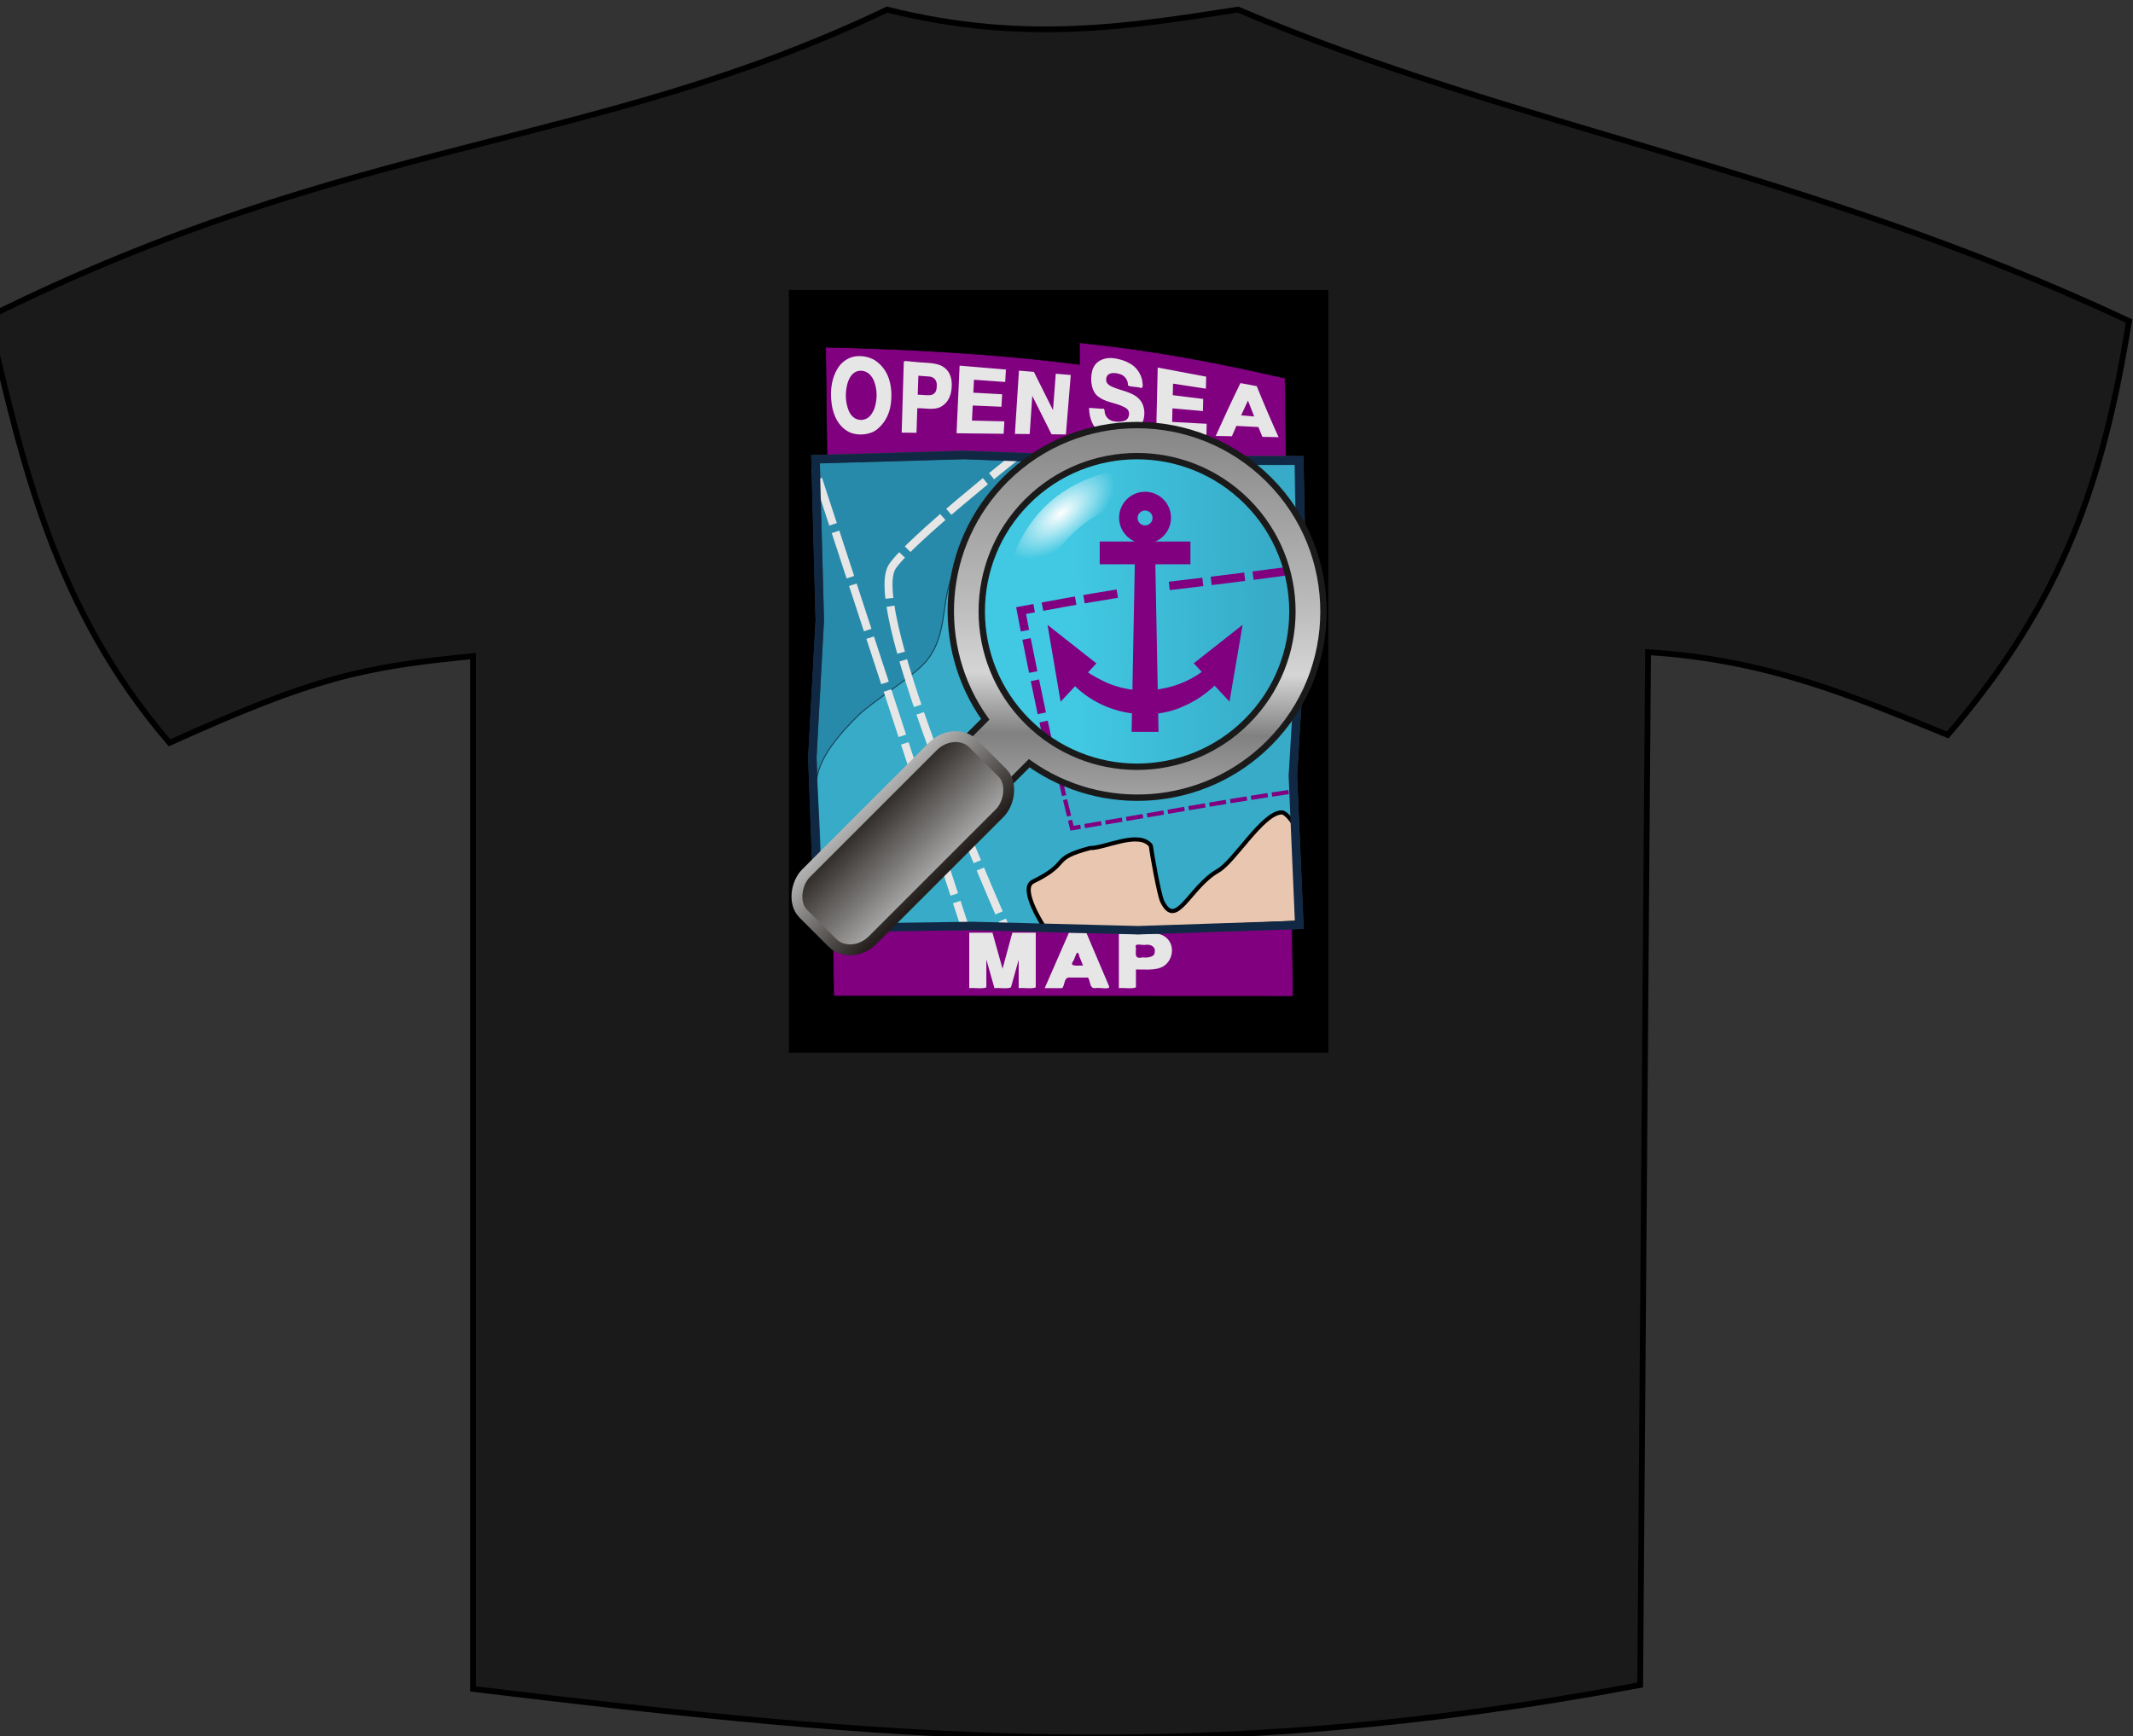 <?xml version="1.0" encoding="UTF-8" standalone="no"?>
<!-- Created with Inkscape (http://www.inkscape.org/) -->
<svg
   xmlns:dc="http://purl.org/dc/elements/1.1/"
   xmlns:cc="http://creativecommons.org/ns#"
   xmlns:rdf="http://www.w3.org/1999/02/22-rdf-syntax-ns#"
   xmlns:svg="http://www.w3.org/2000/svg"
   xmlns="http://www.w3.org/2000/svg"
   xmlns:xlink="http://www.w3.org/1999/xlink"
   xmlns:sodipodi="http://sodipodi.sourceforge.net/DTD/sodipodi-0.dtd"
   xmlns:inkscape="http://www.inkscape.org/namespaces/inkscape"
   id="svg5244"
   sodipodi:version="0.32"
   inkscape:version="0.46"
   width="737"
   height="600"
   version="1.0"
   sodipodi:docname="OSeaMShirtVorn_Gesamt.svg"
   inkscape:output_extension="org.inkscape.output.svg.inkscape">
  <rect width="100%" height="100%" fill="#333333" stroke="none"/>
  <defs
     id="defs5247">
    <linearGradient
       id="linearGradient2657">
      <stop
         style="stop-color:#241f1c;stop-opacity:1"
         offset="0"
         id="stop2659" />
      <stop
         style="stop-color:#b3b3b3;stop-opacity:1"
         offset="1"
         id="stop2661" />
    </linearGradient>
    <linearGradient
       id="linearGradient2663">
      <stop
         style="stop-color:#241f1c;stop-opacity:1"
         offset="0"
         id="stop2665" />
      <stop
         style="stop-color:#b3b3b3;stop-opacity:1"
         offset="1"
         id="stop2667" />
    </linearGradient>
    <linearGradient
       inkscape:collect="always"
       id="linearGradient3810">
      <stop
         style="stop-color:#ffffff;stop-opacity:1;"
         offset="0"
         id="stop3812" />
      <stop
         style="stop-color:#ffffff;stop-opacity:0;"
         offset="1"
         id="stop3814" />
    </linearGradient>
    <linearGradient
       id="linearGradient1754">
      <stop
         style="stop-color:#747474;stop-opacity:1;"
         offset="0"
         id="stop1755" />
      <stop
         style="stop-color:#bebebe;stop-opacity:1;"
         offset="0.5"
         id="stop1757" />
      <stop
         style="stop-color:#d5d5d5;stop-opacity:1;"
         offset="0.625"
         id="stop1759" />
      <stop
         style="stop-color:#818181;stop-opacity:1;"
         offset="0.75"
         id="stop1758" />
      <stop
         style="stop-color:#c3c3c3;stop-opacity:1;"
         offset="1"
         id="stop1756" />
    </linearGradient>
    <linearGradient
       id="linearGradient3342">
      <stop
         style="stop-color:#37abc8;stop-opacity:1"
         offset="0"
         id="stop3344" />
      <stop
         style="stop-color:#41c8e2;stop-opacity:1"
         offset="1"
         id="stop3346" />
    </linearGradient>
    <inkscape:perspective
       sodipodi:type="inkscape:persp3d"
       inkscape:vp_x="0 : 526.18109 : 1"
       inkscape:vp_y="0 : 1000 : 0"
       inkscape:vp_z="744.09448 : 526.18109 : 1"
       inkscape:persp3d-origin="372.04724 : 350.78739 : 1"
       id="perspective5251" />
    <linearGradient
       inkscape:collect="always"
       xlink:href="#linearGradient3342"
       id="linearGradient6055"
       gradientUnits="userSpaceOnUse"
       x1="333.467"
       y1="111.855"
       x2="226.242"
       y2="114.196" />
    <linearGradient
       inkscape:collect="always"
       xlink:href="#linearGradient1754"
       id="linearGradient6057"
       gradientUnits="userSpaceOnUse"
       gradientTransform="matrix(0.707,0.707,-0.707,0.707,165.347,-157.47)"
       x1="150.495"
       y1="42.808"
       x2="345.533"
       y2="242.18" />
    <radialGradient
       inkscape:collect="always"
       xlink:href="#linearGradient3810"
       id="radialGradient6059"
       gradientUnits="userSpaceOnUse"
       gradientTransform="matrix(0.33,0.419,-0.889,0.701,240.508,-75.85)"
       cx="152.811"
       cy="105.521"
       fx="152.811"
       fy="105.521"
       r="32.438" />
    <linearGradient
       inkscape:collect="always"
       xlink:href="#linearGradient2663"
       id="linearGradient6061"
       gradientUnits="userSpaceOnUse"
       gradientTransform="matrix(0.585,0,0,1.412,44.857,-224.701)"
       x1="299.373"
       y1="252.27"
       x2="411.727"
       y2="252.27" />
    <linearGradient
       inkscape:collect="always"
       xlink:href="#linearGradient2657"
       id="linearGradient6063"
       gradientUnits="userSpaceOnUse"
       gradientTransform="matrix(0.577,0,0,1.392,44.857,-213.354)"
       x1="414.132"
       y1="240.144"
       x2="302.991"
       y2="240.802" />
  </defs>
  <sodipodi:namedview
     inkscape:window-height="951"
     inkscape:window-width="1279"
     inkscape:pageshadow="2"
     inkscape:pageopacity="0.0"
     guidetolerance="10.0"
     gridtolerance="10.0"
     objecttolerance="10.0"
     borderopacity="1.0"
     bordercolor="#666666"
     pagecolor="#ffffff"
     id="base"
     showgrid="false"
     inkscape:zoom="0.73405699"
     inkscape:cx="378.35182"
     inkscape:cy="401.89945"
     inkscape:window-x="0"
     inkscape:window-y="24"
     inkscape:current-layer="layer3"
     inkscape:document-units="mm"
     units="mm" />
  <g
     inkscape:groupmode="layer"
     id="layer2"
     inkscape:label="TShirt"
     style="display:inline"
     sodipodi:insensitive="true">
    <path
       style="opacity:1;fill:#1a1a1a;fill-rule:evenodd;stroke:#000000;stroke-width:2;stroke-linecap:butt;stroke-linejoin:miter;stroke-miterlimit:4;stroke-dasharray:none;stroke-opacity:1;display:inline"
       d="M -4.087,109.575 C 121.664,46.973 205.275,51.741 306.516,3.316 C 354.118,15.296 390.758,9.005 427.76,3.316 C 524.538,44.556 623.648,58.457 735.638,110.937 C 726.64,166.606 712.889,207.638 672.972,253.978 C 641.331,241.117 611.344,227.965 569.438,225.37 L 566.713,582.29 C 413.548,611.131 306.717,600.969 163.475,583.652 L 163.475,226.732 C 124.743,230.552 108.645,234.128 58.579,256.702 C 18.537,210.054 7.68,159.758 -4.087,109.575 z"
       id="path5909"
       sodipodi:nodetypes="ccccccccccc" />
  </g>
  <g
     inkscape:groupmode="layer"
     id="layer3"
     inkscape:label="DinA4">
    <rect
       style="opacity:1;fill:#000000;fill-opacity:1;fill-rule:nonzero;stroke:none;stroke-width:2;stroke-linecap:round;stroke-linejoin:round;stroke-miterlimit:4;stroke-dasharray:none;stroke-dashoffset:2.4;stroke-opacity:1"
       id="rect2430"
       width="186.392"
       height="263.603"
       x="272.579"
       y="100.191" />
  </g>
  <g
     inkscape:groupmode="layer"
     id="layer1"
     inkscape:label="vektor"
     style="opacity:1;display:inline"
     sodipodi:insensitive="true">
    <g
       id="g6031"
       transform="matrix(0.232,0,0,0.232,321.498,208.175)">
      <path
         sodipodi:nodetypes="ccccccc"
         id="path5987"
         d="M -156.081,-380.106 L -144.11,586.319 L 539.999,586.846 L 528.029,-333.91 C 423.787,-358.061 326.179,-376.147 221.938,-386.768 L 221.938,-354.421 C 90.404,-371.03 -30.423,-377.004 -156.081,-380.106 z"
         style="fill:#800080;fill-opacity:1;fill-rule:evenodd;stroke:#000000;stroke-width:0.758px;stroke-linecap:butt;stroke-linejoin:miter;stroke-opacity:1" />
      <path
         style="font-size:140.528px;font-style:normal;font-variant:normal;font-weight:bold;font-stretch:normal;text-align:center;line-height:125%;writing-mode:lr-tb;text-anchor:middle;fill:#e6e6e6;fill-opacity:1;stroke:none;stroke-width:1px;stroke-linecap:butt;stroke-linejoin:miter;stroke-opacity:1;font-family:FreeSans;-inkscape-font-specification:FreeSans Bold"
         d="M -106.986,-366.866 C -123.053,-366.596 -133.795,-356.542 -139.059,-347.19 C -149.251,-329.166 -149.626,-309.138 -146.265,-290.152 C -143.217,-277.287 -137.829,-263.343 -122.758,-254.582 C -109.957,-247.237 -89.102,-249.307 -78.991,-258.213 C -61.143,-273.215 -57.607,-293.654 -58.227,-312.469 C -59.098,-329.355 -64.166,-347.72 -82.021,-360.172 C -88.674,-364.49 -97.718,-367.107 -106.986,-366.866 z M -39.728,-358.242 C -40.772,-323.113 -41.841,-287.986 -42.87,-252.857 C -35.518,-252.778 -28.166,-252.696 -20.813,-252.617 C -20.439,-264.812 -20.006,-277.007 -19.609,-289.202 C -8.457,-289.558 4.279,-286.218 14.314,-290.787 C 28.475,-298.075 31.234,-311.258 31.73,-322.639 C 32.059,-333.857 28.983,-347.271 13.932,-353.548 C 2.404,-357.677 -11.315,-356.644 -23.847,-358.349 C -28.769,-358.288 -36.343,-360.327 -39.712,-359.024 L -39.725,-358.382 L -39.728,-358.242 z M 43.332,-351.261 C 41.834,-318.159 40.336,-285.057 38.838,-251.955 C 62.217,-251.697 85.596,-251.432 108.975,-251.173 C 109.379,-257.343 109.692,-263.516 110.091,-269.686 C 93.995,-270.056 77.901,-270.45 61.806,-270.829 C 62.178,-278.311 62.55,-285.792 62.922,-293.274 C 77.176,-292.666 91.431,-292.055 105.685,-291.449 C 106.067,-297.639 106.433,-303.831 106.772,-310.022 C 92.459,-310.819 78.146,-311.613 63.832,-312.409 C 64.155,-318.828 64.479,-325.246 64.802,-331.665 C 80.3,-330.556 95.796,-329.44 111.295,-328.335 C 111.67,-334.513 112.038,-340.69 112.382,-346.869 C 89.391,-348.831 66.391,-350.751 43.391,-352.665 C 43.371,-352.197 43.351,-351.729 43.332,-351.261 z M 131.678,-343.86 C 129.699,-312.904 127.73,-281.948 125.745,-250.992 C 133.088,-250.914 140.43,-250.831 147.773,-250.751 C 149.072,-269.692 150.357,-288.634 151.65,-307.575 C 161.211,-288.515 170.727,-269.444 180.316,-250.39 C 187.442,-250.299 194.57,-250.232 201.697,-250.15 C 204.138,-279.68 206.528,-309.213 208.922,-338.745 C 201.497,-339.399 194.063,-340.013 186.63,-340.631 C 185.217,-322.553 183.854,-304.473 182.46,-286.394 C 172.982,-305.389 163.509,-324.384 154.029,-343.379 C 146.608,-344 139.191,-344.641 131.766,-345.244 C 131.737,-344.783 131.707,-344.321 131.678,-343.86 z M -104.402,-345.084 C -92.665,-345.105 -87.075,-336.561 -84.195,-330.06 C -78.882,-316.282 -78.983,-301.292 -83.96,-287.477 C -86.991,-281.041 -91.485,-272.578 -102.698,-271.772 C -113.497,-271.575 -118.863,-279.2 -121.613,-285.231 C -127.442,-299.342 -127.218,-314.721 -122.787,-328.937 C -120.125,-335.298 -115.752,-344.595 -104.402,-345.084 z M -2.78,-336.519 C 6.602,-336.318 9.795,-328.899 9.409,-323.461 C 9.295,-318.31 9.188,-310.816 0.627,-308.819 C -5.848,-308.138 -12.449,-309.331 -18.963,-309.381 C -18.65,-318.794 -18.336,-328.208 -18.023,-337.622 C -12.942,-337.254 -7.861,-336.887 -2.78,-336.519 z"
         id="path5989" />
      <path
         style="font-size:135.579px;font-style:normal;font-variant:normal;font-weight:bold;font-stretch:normal;text-align:center;line-height:125%;writing-mode:lr-tb;text-anchor:middle;fill:#e6e6e6;fill-opacity:1;stroke:none;stroke-width:1px;stroke-linecap:butt;stroke-linejoin:miter;stroke-opacity:1;font-family:FreeSans;-inkscape-font-specification:FreeSans Bold"
         d="M 275.65,-363.344 C 261.48,-365.94 244.836,-361.333 240.699,-344.292 C 237.541,-331.016 239.516,-312.7 251.532,-305.399 C 264.295,-296.485 280.314,-297.28 292.779,-288.224 C 298.707,-282.575 295.454,-271.702 288.028,-270.27 C 278.625,-267.747 264.276,-268.418 260.069,-280.707 C 258.761,-284.189 260.561,-289.901 255.478,-288.408 C 249.082,-288.884 242.685,-289.359 236.289,-289.834 C 236.038,-273.964 242.886,-257.639 255.654,-251.978 C 270.116,-245.783 287.289,-245.694 301.582,-252.674 C 317.504,-259.97 323.168,-282.477 314.518,-298.135 C 305.543,-312.552 287.873,-314.152 274.189,-319.73 C 268.869,-321.879 260.678,-324.727 261.717,-333.079 C 262.829,-342.906 273.766,-342.621 280.658,-340.441 C 288.112,-339.192 294.755,-331.598 294.068,-323.233 C 298.309,-320.666 305.734,-321.409 311.191,-320.119 C 316.591,-317.582 316.34,-322.268 315.873,-326.464 C 315.1,-338.986 306.828,-351.365 295.506,-356.664 C 289.232,-360.371 282.378,-361.949 275.65,-363.344 C 275.65,-363.344 275.65,-363.344 275.65,-363.344 M 338.377,-347.882 C 337.616,-315.149 336.856,-282.415 336.095,-249.681 C 361.052,-249.194 386.009,-248.706 410.966,-248.218 C 411.099,-254.164 411.231,-260.11 411.364,-266.056 C 394.223,-266.976 377.082,-267.896 359.94,-268.816 C 360.095,-275.561 360.25,-282.306 360.405,-289.051 C 375.53,-287.705 390.656,-286.359 405.781,-285.013 C 405.916,-291.036 406.05,-297.059 406.185,-303.082 C 391.075,-304.946 375.966,-306.809 360.856,-308.672 C 360.988,-314.403 361.119,-320.134 361.251,-325.866 C 377.564,-323.363 393.876,-320.86 410.189,-318.357 C 410.322,-324.329 410.456,-330.302 410.589,-336.274 C 386.534,-340.793 362.478,-345.311 338.423,-349.83 C 338.423,-349.83 338.4,-348.856 338.4,-348.856 C 338.4,-348.856 338.377,-347.882 338.377,-347.882 C 338.377,-347.882 338.377,-347.882 338.377,-347.882 M 461.188,-325.727 C 449.103,-301.076 437.038,-275.13 424.841,-247.947 C 432.86,-247.791 440.879,-247.634 448.898,-247.477 C 451.155,-252.658 453.364,-257.807 455.6,-262.901 C 466.522,-262.333 477.443,-261.765 488.365,-261.197 C 490.36,-256.284 492.311,-251.406 494.337,-246.59 C 502.386,-246.432 510.435,-246.275 518.484,-246.118 C 507.566,-270.178 496.698,-295.514 485.923,-322.124 C 477.835,-323.643 469.747,-325.162 461.659,-326.682 C 461.659,-326.682 461.328,-326.011 461.328,-326.011 C 461.328,-326.011 461.188,-325.727 461.188,-325.727 C 461.188,-325.727 461.188,-325.727 461.188,-325.727 M 482.09,-276.976 C 475.625,-277.534 469.161,-278.091 462.697,-278.648 C 466.089,-286.086 469.479,-293.417 472.865,-300.642 C 475.936,-292.646 479.011,-284.758 482.09,-276.976 C 482.09,-276.976 482.09,-276.976 482.09,-276.976"
         id="path5991" />
      <path
         id="path5993"
         d="M 57.767,494.305 C 57.767,521.052 57.767,547.798 57.767,574.545 C 65.78,573.777 77.579,576.088 83.209,573.381 C 83.209,559.547 83.209,545.713 83.209,531.879 C 87.225,546.103 91.303,560.314 95.282,574.545 C 103.074,573.758 113.971,576.112 119.869,573.408 C 123.69,559.672 127.535,545.941 131.366,532.206 C 131.366,546.319 131.366,560.432 131.366,574.545 C 139.379,573.777 151.178,576.088 156.808,573.381 C 156.808,546.246 156.808,519.112 156.808,491.978 C 145.182,491.978 133.557,491.978 121.931,491.978 C 117.075,509.898 112.213,527.817 107.354,545.737 C 102.352,527.816 97.306,509.903 92.33,491.978 C 80.809,491.978 69.288,491.978 57.767,491.978 L 57.767,493.141 L 57.767,494.305 z M 205.546,493.542 C 193.731,520.539 182.001,547.563 170.133,574.545 C 178.882,574.545 187.631,574.545 196.38,574.545 C 200.532,569.393 198.402,557.21 208.542,558.832 C 217.201,558.832 225.861,558.832 234.521,558.832 C 238.607,563.686 236.343,575.682 245.789,574.545 C 251.655,573.039 268.526,577.867 265.865,571.453 C 254.624,544.958 243.289,518.489 232.106,491.978 C 223.476,491.978 214.847,491.978 206.217,491.978 L 205.745,493.077 L 205.546,493.542 z M 280.576,494.305 C 280.576,521.052 280.576,547.798 280.576,574.545 C 288.59,573.777 300.389,576.088 306.018,573.381 C 306.018,564.506 306.018,555.631 306.018,546.756 C 321.501,546.53 341.177,549.542 351.984,537.917 C 363.358,525.729 362.845,504.237 345.59,495.76 C 329.473,488.846 310.243,493.254 292.828,491.978 C 289.352,492.984 279.427,489.684 280.576,494.305 z M 321.4,509.982 C 329.333,508.983 335.631,514.354 334.009,520.712 C 334.232,528.423 323.071,529.655 315.811,528.751 C 302.685,532.117 306.288,521.875 306.018,514.784 C 302.872,506.042 315.441,511.468 321.4,509.982 z M 227.232,540.827 C 218.373,540.743 205.143,543.223 213.403,533.096 C 216.235,526.305 219.067,514.506 221.899,527.789 C 223.677,532.135 225.455,536.481 227.232,540.827 z"
         style="font-size:28px;font-style:normal;font-variant:normal;font-weight:bold;font-stretch:normal;text-align:center;line-height:125%;writing-mode:lr-tb;text-anchor:middle;fill:#e6e6e6;fill-opacity:1;stroke:none;stroke-width:1px;stroke-linecap:butt;stroke-linejoin:miter;stroke-opacity:1;font-family:FreeSans;-inkscape-font-specification:FreeSans Bold" />
      <g
         transform="matrix(2.368,0,0,2.368,-239.509,-292.478)"
         id="g5995"
         style="display:inline">
        <path
           style="fill:#288aaa;fill-opacity:1;fill-rule:evenodd;stroke:#28433c;stroke-width:5.307;stroke-linecap:butt;stroke-linejoin:miter;stroke-miterlimit:4;stroke-dasharray:none;stroke-opacity:1;display:inline"
           d="M 28.889,33.395 L 31.57,134.586 L 26.879,221.034 L 30.9,328.256 L 127.4,326.916 L 231.942,329.597 L 333.133,326.246 L 329.112,232.426 L 335.143,132.576 L 333.133,34.065 L 214.518,34.065 L 122.039,30.714 L 28.889,33.395 z"
           id="path5997"
           sodipodi:nodetypes="ccccccccccccc" />
        <path
           style="fill:none;fill-rule:evenodd;stroke:#b7c8c4;stroke-width:2.654;stroke-linecap:butt;stroke-linejoin:round;stroke-miterlimit:4;stroke-dasharray:10.614, 2.654;stroke-dashoffset:0;stroke-opacity:1;display:inline"
           d="M 32.994,274.947 L 109.668,193.172 C 109.668,193.172 158.007,138.303 177.57,130.083"
           id="path5999"
           sodipodi:nodetypes="ccs" />
        <path
           style="fill:#37abc8;fill-opacity:1;fill-rule:evenodd;stroke:#14465a;stroke-width:0.663;stroke-linecap:butt;stroke-linejoin:miter;stroke-miterlimit:4;stroke-dasharray:none;stroke-opacity:1;display:inline"
           d="M 29.559,238.458 C 28.659,221.848 47.404,202.869 55.726,194.613 C 64.759,185.654 90.681,170.084 98.711,160.215 C 114.339,141.006 105.649,116.239 120.104,97.639 C 141.889,69.61 178.579,51.843 208.487,34.735 C 243.854,36.399 301.441,36.999 330.452,36.746 C 330.824,80.266 334.495,161.576 331.122,203.523 C 327.766,252.104 337.954,297.448 328.785,326.994 C 243.294,328.023 209.13,328.189 104.59,327.03 C 83.35,327.544 56.351,325.326 32.91,325.241 C 32.48,304.374 31.696,265.686 29.559,238.458 z"
           id="path6001"
           sodipodi:nodetypes="csssccccccc" />
        <path
           style="fill:#e9c6af;fill-rule:evenodd;stroke:#000000;stroke-width:2.6;stroke-linecap:butt;stroke-linejoin:round;stroke-miterlimit:4;stroke-dasharray:none;stroke-opacity:1;display:inline"
           d="M 173.045,328.363 C 173.045,328.363 156.951,304.124 165.336,299.287 C 190.535,286.97 175.434,285.056 201.537,278.015 C 210.319,278.405 232.2,266.757 239.712,276.492 C 240.226,280.972 244.913,307.351 246.843,311.426 C 255.572,329.857 264.154,302.463 281.892,292.399 C 292.399,286.437 309.793,256.182 321.861,255.612 C 325.44,255.442 330.874,264.624 330.874,264.624 L 332.962,324.944 L 230.821,329.451 L 173.045,328.363 z"
           id="path6003"
           sodipodi:nodetypes="ccccccccccc" />
        <path
           style="fill:none;fill-rule:evenodd;stroke:#e6e6e6;stroke-width:5;stroke-linecap:butt;stroke-linejoin:miter;stroke-miterlimit:4;stroke-dasharray:30, 5;stroke-dashoffset:11;stroke-opacity:1;display:inline"
           d="M 154.364,32.198 C 154.364,32.198 88.342,84.365 77.182,100.882 C 59.146,127.574 147.606,326.384 147.606,326.384"
           id="path6005"
           sodipodi:nodetypes="csc" />
        <path
           style="fill:none;fill-rule:evenodd;stroke:#e6e6e6;stroke-width:5;stroke-linecap:butt;stroke-linejoin:miter;stroke-miterlimit:4;stroke-dasharray:30, 5;stroke-dashoffset:15.5;stroke-opacity:1;display:inline"
           d="M 122.185,325.762 L 28.724,40.33"
           id="path6007"
           sodipodi:nodetypes="cc" />
        <path
           id="path6009"
           style="fill:none;fill-rule:evenodd;stroke:#800080;stroke-width:2.654;stroke-linecap:butt;stroke-linejoin:miter;stroke-miterlimit:4;stroke-dasharray:10.614, 2.654;stroke-dashoffset:11.676;stroke-opacity:1;display:inline"
           d="M 327.962,242.566 C 282.994,249.157 241.166,257.057 190.163,265.552 C 177.132,212.387 175.783,201.343 170.291,181.903"
           sodipodi:nodetypes="ccc" />
        <path
           sodipodi:nodetypes="ccccccccccccc"
           id="path6011"
           d="M 28.833,33.52 L 31.514,134.711 L 26.823,221.159 L 30.844,328.381 L 127.344,327.041 L 231.886,329.722 L 333.077,326.371 L 329.056,232.551 L 335.087,132.7 L 333.077,34.19 L 214.462,34.19 L 121.983,30.839 L 28.833,33.52 z"
           style="fill:none;fill-opacity:1;fill-rule:evenodd;stroke:#102844;stroke-width:5.307;stroke-linecap:butt;stroke-linejoin:miter;stroke-miterlimit:4;stroke-dasharray:none;stroke-opacity:1;display:inline" />
        <path
           sodipodi:type="arc"
           style="opacity:1;fill:url(#linearGradient6055);fill-opacity:1;fill-rule:evenodd;stroke:none;stroke-width:5.307;stroke-linecap:butt;stroke-linejoin:miter;stroke-miterlimit:4;stroke-dasharray:21.229, 5.307;stroke-dashoffset:12.207;stroke-opacity:1;display:inline"
           id="path6013"
           sodipodi:cx="259.8609"
           sodipodi:cy="129.17943"
           sodipodi:rx="87.621696"
           sodipodi:ry="87.621696"
           d="M 347.483,129.179 A 87.622,87.622 0 1 1 172.239,129.179 A 87.622,87.622 0 1 1 347.483,129.179 z"
           transform="matrix(1.158,0,0,1.158,-69.543,-17.897)" />
        <path
           style="fill:#ffffff;fill-opacity:0;fill-rule:evenodd;stroke:#800080;stroke-width:5.307;stroke-linecap:butt;stroke-linejoin:miter;stroke-miterlimit:4;stroke-dasharray:21.229, 5.307;stroke-dashoffset:0;stroke-opacity:1;display:inline"
           d="M 251.352,113.143 C 291.645,108.494 324.855,103.938 324.855,103.938"
           id="path6015"
           sodipodi:nodetypes="cc" />
        <path
           style="fill:none;fill-rule:evenodd;stroke:#800080;stroke-width:5.307;stroke-linecap:butt;stroke-linejoin:miter;stroke-miterlimit:4;stroke-dasharray:21.228, 5.307;stroke-dashoffset:33.434;stroke-opacity:1;display:inline"
           d="M 175.334,212.481 C 170.502,190.965 161.408,146.494 158.132,128.667 C 174.649,125.646 193.778,121.918 223.152,117.278"
           id="path6017"
           sodipodi:nodetypes="ccc" />
        <path
           style="fill:#800080;fill-opacity:1;fill-rule:evenodd;stroke:#800080;stroke-width:3.361;stroke-linecap:butt;stroke-linejoin:miter;stroke-miterlimit:4;stroke-dasharray:none;stroke-opacity:1;display:inline"
           d="M 236.103,55.601 C 228.024,55.601 221.469,62.156 221.469,70.235 C 221.469,76.756 225.762,82.269 231.657,84.159 L 231.596,86.907 L 209.274,86.907 L 209.274,97.867 L 231.38,97.867 L 229.805,180.239 C 229.754,180.234 229.701,180.243 229.651,180.239 C 228.943,180.171 228.225,180.115 227.52,180.023 C 227.468,180.016 227.418,179.998 227.366,179.992 C 226.642,179.895 225.925,179.806 225.205,179.683 C 225.173,179.678 225.144,179.657 225.112,179.652 C 219.094,178.619 213.238,176.69 207.761,173.817 C 205.493,172.707 203.297,171.491 201.185,170.174 C 200.294,169.618 199.428,169.039 198.561,168.445 C 198.292,168.213 198.027,167.976 197.758,167.735 C 199.52,165.844 201.279,163.949 203.037,162.054 C 194.431,155.25 185.784,148.497 177.165,141.708 C 177.453,143.396 177.741,145.084 178.029,146.771 C 180.05,158.637 182.037,170.508 184.081,182.369 C 186.666,179.602 189.245,176.83 191.83,174.064 C 192.234,174.375 192.697,174.681 193.219,174.99 C 202.987,184.534 216.084,190.419 229.589,191.817 L 229.373,203.24 L 242.865,203.24 L 242.649,191.878 C 248.879,191.255 254.99,189.596 260.71,186.815 C 267.852,183.632 274.307,178.967 279.944,173.508 C 282.676,176.437 285.392,179.381 288.126,182.307 C 290.461,168.757 292.752,155.199 295.072,141.646 C 293.724,142.706 292.376,143.766 291.028,144.826 C 283.755,150.552 276.459,156.249 269.2,161.992 C 270.834,163.754 272.473,165.512 274.109,167.272 C 273.579,167.665 273.059,168.189 272.504,168.815 C 263.622,175.151 253.157,178.98 242.432,180.146 L 240.858,97.867 L 262.964,97.867 L 262.964,86.907 L 240.642,86.907 L 240.58,84.159 L 240.673,84.159 C 246.526,82.244 250.738,76.726 250.738,70.235 C 250.738,62.156 244.183,55.601 236.103,55.601 z M 236.103,64.029 C 239.616,64.029 242.494,66.877 242.494,70.389 C 242.494,73.902 239.616,76.749 236.103,76.749 C 232.59,76.749 229.743,73.902 229.743,70.389 C 229.743,66.877 232.59,64.029 236.103,64.029 z"
           id="path6019" />
        <g
           style="display:inline"
           id="g6021"
           transform="translate(-1.874,3.337)">
          <g
             transform="matrix(1.103,0,0,1.103,-32.321,-4.44)"
             id="g6023">
            <path
               style="fill:url(#linearGradient6057);fill-opacity:1;stroke:#1a1a1a;stroke-width:3.628;stroke-linecap:butt;stroke-linejoin:miter;stroke-miterlimit:4;stroke-dasharray:none;stroke-opacity:1"
               d="M 315.674,42.973 C 274.183,1.482 206.838,1.46 165.347,42.951 C 128.134,80.164 124.406,138.138 153.945,179.644 L 127.76,205.829 L 152.818,230.887 L 179.003,204.702 C 220.508,234.24 278.483,230.513 315.696,193.3 C 357.187,151.809 357.165,84.464 315.674,42.973 z M 303.145,55.502 C 337.721,90.078 337.743,146.195 303.167,180.771 C 268.591,215.347 212.452,215.347 177.876,180.771 C 143.3,146.195 143.3,90.056 177.876,55.48 C 212.452,20.904 268.569,20.926 303.145,55.502 z"
               id="path6025" />
            <path
               style="fill:url(#radialGradient6059);fill-opacity:1;fill-rule:nonzero;stroke:none;stroke-width:0;stroke-linecap:round;stroke-linejoin:round;stroke-miterlimit:0;stroke-dashoffset:2.4;stroke-opacity:1"
               d="M 265.878,42.886 C 261.325,55.09 238.883,48.504 213.442,65.856 C 188.002,83.207 181.645,112.623 169.806,112.657 C 161.417,102.21 172.007,67.874 197.448,50.523 C 222.888,33.171 257.489,32.44 265.878,42.886 z"
               id="path6027"
               sodipodi:nodetypes="cscsc" />
          </g>
          <rect
             transform="matrix(0.707,0.707,-0.707,0.707,0,0)"
             ry="19.19"
             rx="16.758"
             y="55.926"
             x="222.993"
             height="151.268"
             width="59.379"
             id="rect6029"
             style="fill:url(#linearGradient6061);fill-opacity:1;stroke:url(#linearGradient6063);stroke-width:6.826;stroke-linecap:butt;stroke-linejoin:round;stroke-miterlimit:4;stroke-opacity:1" />
        </g>
      </g>
    </g>
  </g>
</svg>
